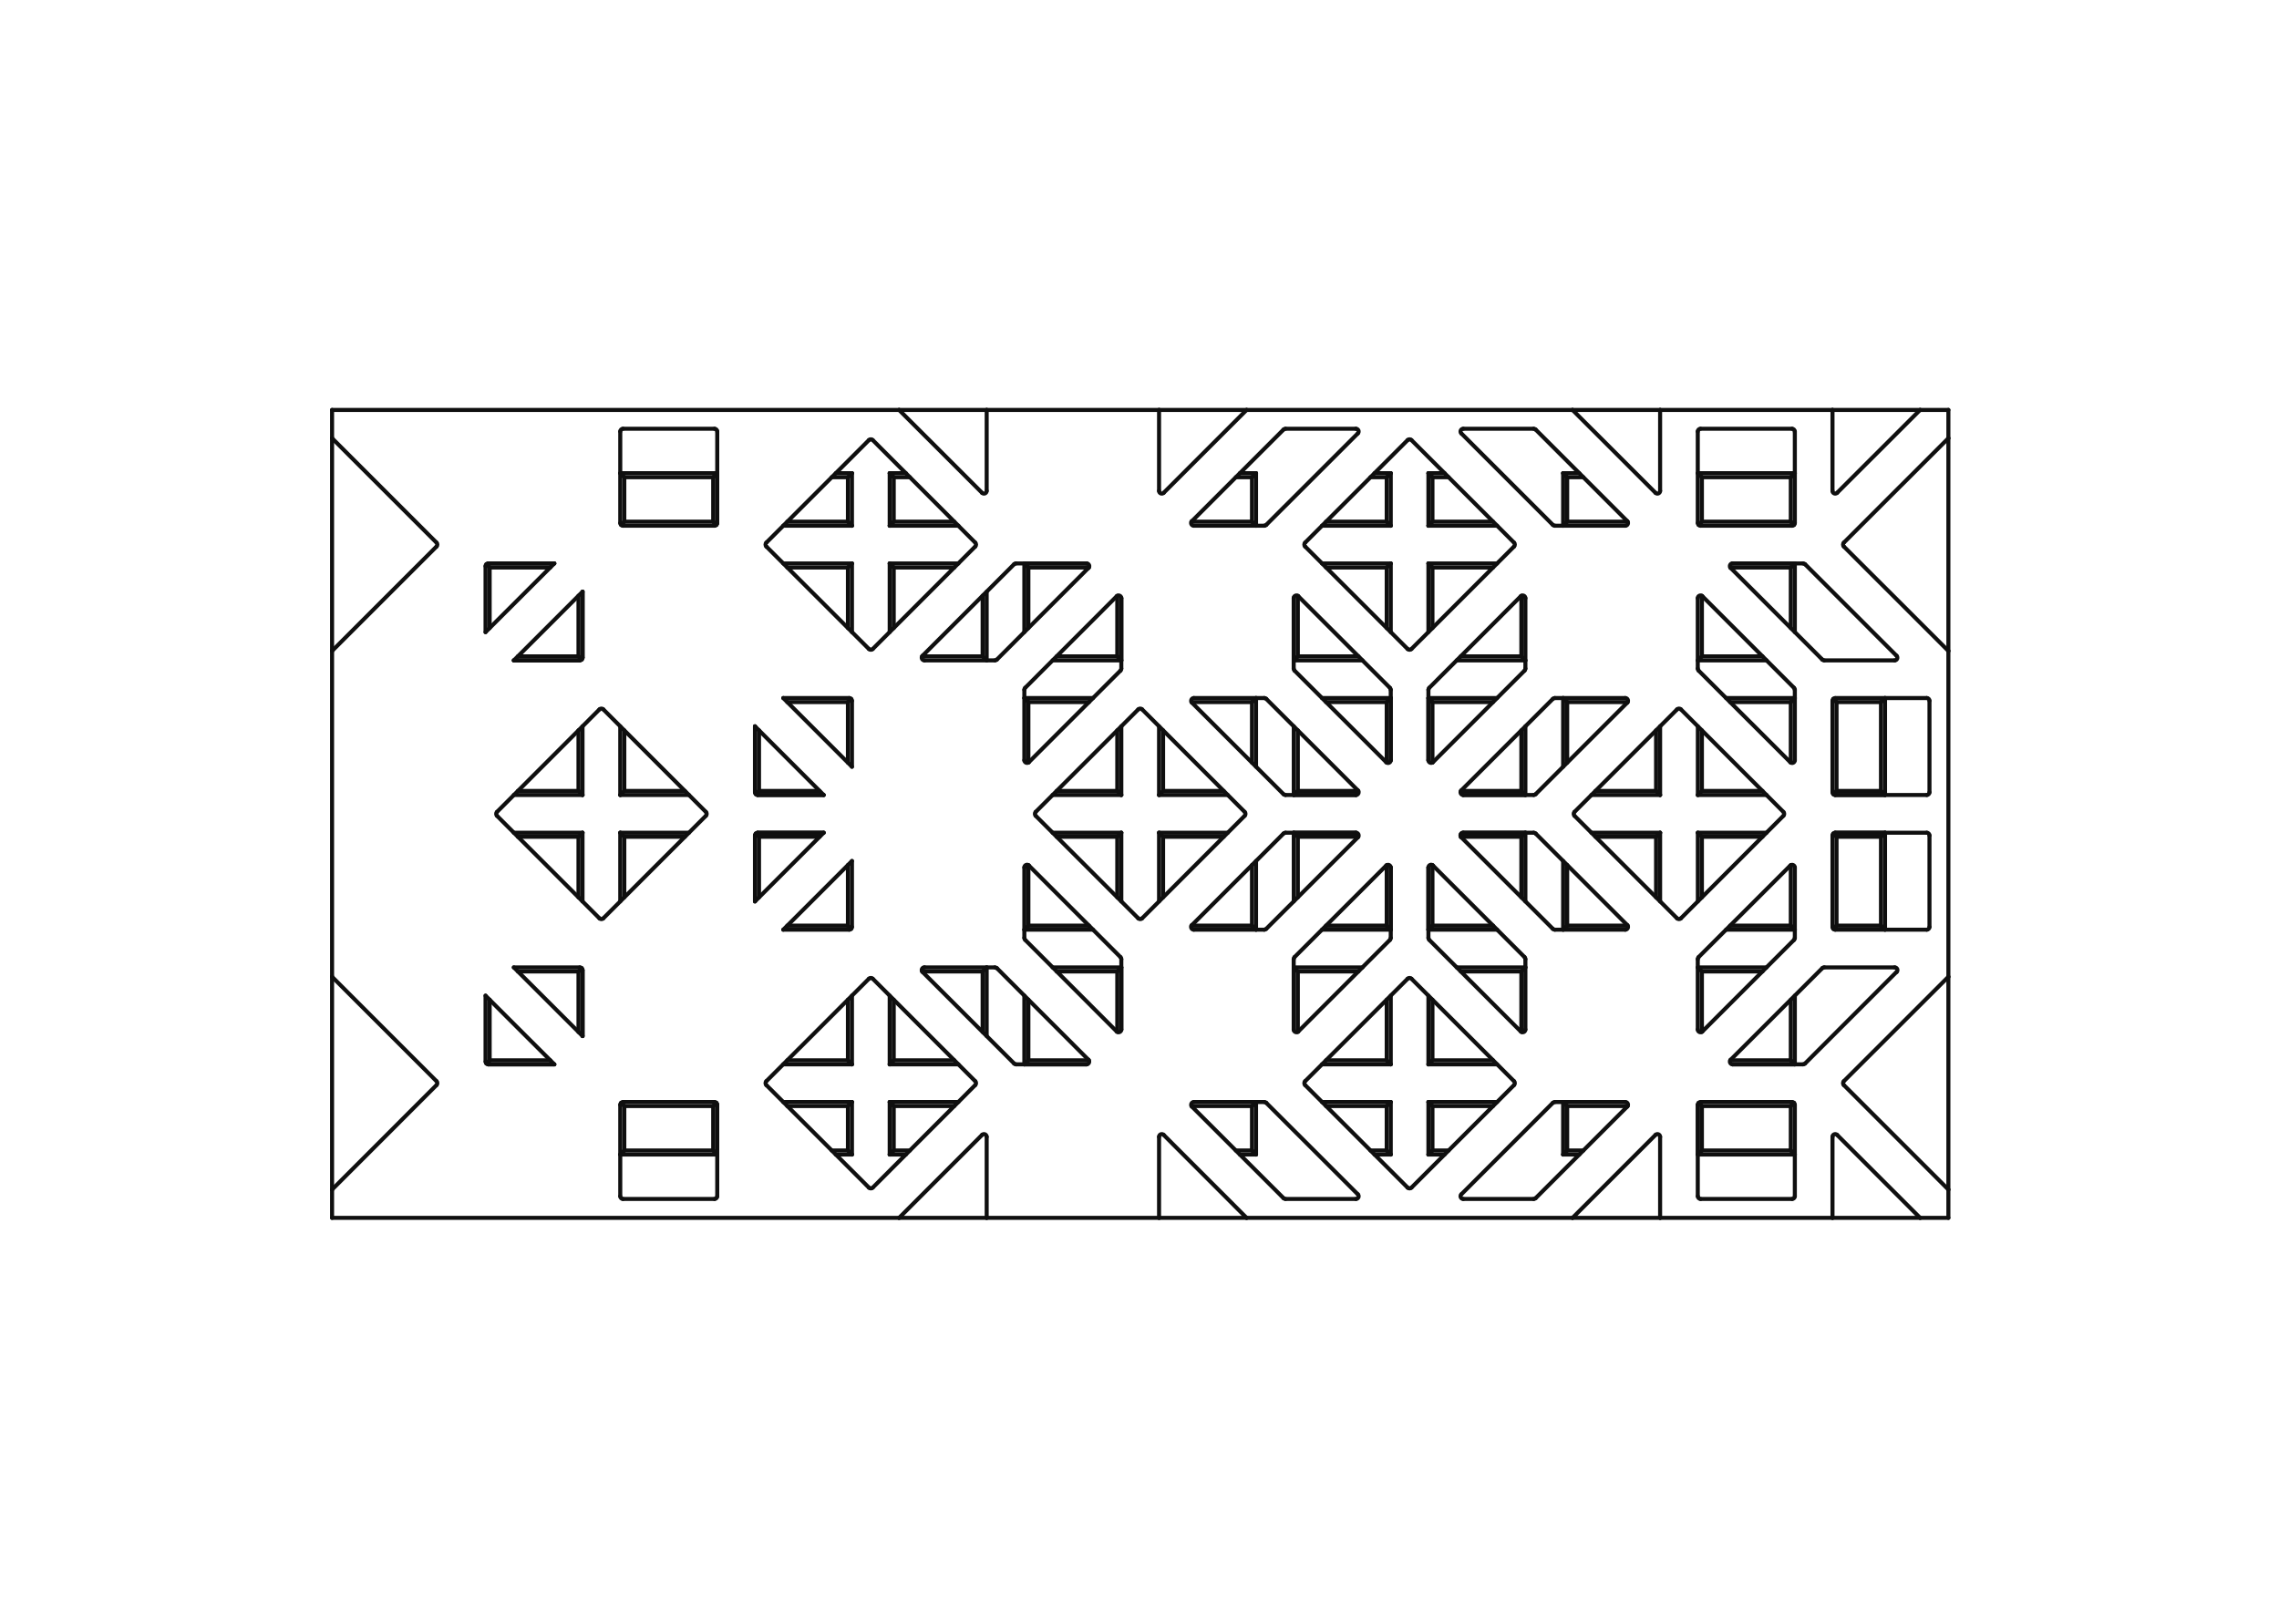 <?xml version="1.0" encoding="UTF-8"?>
<svg xmlns="http://www.w3.org/2000/svg" version="1.1" viewBox="0 0 282 201">
  <defs>
    <style>
      .cls-1 {
        fill: none;
        stroke: #0f0f0f;
        stroke-linecap: round;
        stroke-linejoin: round;
        stroke-width: .5px;
      }
    </style>
  </defs>
  <g>
    <g id="Layer_1">
      <g>
        <path class="cls-1" d="M147.49,136.97c-.21-.21-.06-.57.24-.57"></path>
        <line class="cls-1" x1="158.82" y1="148.3" x2="147.49" y2="136.97"></line>
        <line class="cls-1" x1="168.59" y1="81.74" x2="160.09" y2="81.74"></line>
        <path class="cls-1" d="M188.75,82.76c0,.09-.04.17-.1.24"></path>
        <line class="cls-1" x1="176.75" y1="116.1" x2="176.75" y2="107.37"></line>
        <line class="cls-1" x1="176.75" y1="94.1" x2="176.75" y2="85.37"></line>
        <path class="cls-1" d="M176.75,85.37c0-.09.04-.17.1-.24"></path>
        <line class="cls-1" x1="210.09" y1="111.57" x2="210.09" y2="103.07"></line>
        <line class="cls-1" x1="218.59" y1="98.4" x2="210.09" y2="98.4"></line>
        <line class="cls-1" x1="105.32" y1="86.5" x2="104.92" y2="86.9"></line>
        <line class="cls-1" x1="210.18" y1="118.47" x2="221.52" y2="107.14"></line>
        <line class="cls-1" x1="88.75" y1="136.74" x2="88.75" y2="148.07"></line>
        <line class="cls-1" x1="181.06" y1="103.07" x2="189.78" y2="103.07"></line>
        <path class="cls-1" d="M189.78,103.07c.09,0,.17.04.24.1"></path>
        <line class="cls-1" x1="228.15" y1="67.17" x2="241.09" y2="54.24"></line>
        <line class="cls-1" x1="41.09" y1="54.24" x2="54.02" y2="67.17"></line>
        <line class="cls-1" x1="41.09" y1="50.74" x2="41.09" y2="54.24"></line>
        <line class="cls-1" x1="177.25" y1="86.9" x2="176.75" y2="86.4"></line>
        <line class="cls-1" x1="188.75" y1="98.4" x2="188.25" y2="97.9"></line>
        <line class="cls-1" x1="138.75" y1="81.74" x2="130.25" y2="81.74"></line>
        <line class="cls-1" x1="210.09" y1="119.74" x2="218.59" y2="119.74"></line>
        <line class="cls-1" x1="105.42" y1="69.74" x2="104.92" y2="70.24"></line>
        <path class="cls-1" d="M228.15,67.64c-.13-.13-.13-.34,0-.47"></path>
        <line class="cls-1" x1="226.75" y1="114.74" x2="226.75" y2="103.4"></line>
        <path class="cls-1" d="M123.11,119.74c.09,0,.17.04.24.1"></path>
        <line class="cls-1" x1="77.08" y1="136.4" x2="88.42" y2="136.4"></line>
        <path class="cls-1" d="M167.78,53.07c.3,0,.45.36.24.57"></path>
        <path class="cls-1" d="M161.49,134.3c-.13-.13-.13-.34,0-.47"></path>
        <path class="cls-1" d="M194.82,100.97c-.13-.13-.13-.34,0-.47"></path>
        <line class="cls-1" x1="226.75" y1="150.74" x2="237.59" y2="150.74"></line>
        <line class="cls-1" x1="160.59" y1="127.72" x2="160.59" y2="120.24"></line>
        <line class="cls-1" x1="151.42" y1="97.9" x2="143.92" y2="97.9"></line>
        <line class="cls-1" x1="176.75" y1="78.24" x2="176.75" y2="69.74"></line>
        <line class="cls-1" x1="93.52" y1="98.3" x2="93.92" y2="97.9"></line>
        <line class="cls-1" x1="68.59" y1="131.74" x2="60.42" y2="131.74"></line>
        <path class="cls-1" d="M138.75,127.43c0,.3-.36.45-.57.24"></path>
        <path class="cls-1" d="M168.02,97.83c.21.21.06.57-.24.57"></path>
        <path class="cls-1" d="M221.52,107.14c.21-.21.57-.06.57.24"></path>
        <line class="cls-1" x1="107.52" y1="80.33" x2="94.82" y2="67.64"></line>
        <line class="cls-1" x1="105.42" y1="131.74" x2="96.92" y2="131.74"></line>
        <line class="cls-1" x1="71.58" y1="120.24" x2="71.58" y2="127.74"></line>
        <line class="cls-1" x1="60.59" y1="131.24" x2="60.59" y2="123.74"></line>
        <line class="cls-1" x1="222.09" y1="115.07" x2="213.58" y2="115.07"></line>
        <line class="cls-1" x1="227.25" y1="114.57" x2="227.25" y2="103.57"></line>
        <line class="cls-1" x1="221.59" y1="86.9" x2="221.59" y2="94.39"></line>
        <line class="cls-1" x1="221.59" y1="114.57" x2="214.08" y2="114.57"></line>
        <line class="cls-1" x1="171.59" y1="64.57" x2="164.08" y2="64.57"></line>
        <line class="cls-1" x1="232.75" y1="86.9" x2="232.75" y2="97.9"></line>
        <line class="cls-1" x1="232.75" y1="114.57" x2="227.25" y2="114.57"></line>
        <line class="cls-1" x1="221.59" y1="70.24" x2="221.59" y2="77.74"></line>
        <line class="cls-1" x1="221.59" y1="142.4" x2="210.59" y2="142.4"></line>
        <line class="cls-1" x1="188.25" y1="120.24" x2="188.25" y2="127.72"></line>
        <line class="cls-1" x1="143.92" y1="103.57" x2="151.42" y2="103.57"></line>
        <line class="cls-1" x1="138.25" y1="103.57" x2="138.25" y2="111.07"></line>
        <line class="cls-1" x1="88.75" y1="142.9" x2="76.75" y2="142.9"></line>
        <line class="cls-1" x1="188.75" y1="98.4" x2="181.04" y2="98.4"></line>
        <line class="cls-1" x1="193.42" y1="115.07" x2="193.42" y2="106.57"></line>
        <line class="cls-1" x1="177.25" y1="142.4" x2="176.75" y2="142.9"></line>
        <line class="cls-1" x1="110.09" y1="136.4" x2="118.59" y2="136.4"></line>
        <line class="cls-1" x1="222.09" y1="86.4" x2="221.59" y2="86.9"></line>
        <line class="cls-1" x1="210.59" y1="136.9" x2="210.18" y2="136.5"></line>
        <line class="cls-1" x1="205.42" y1="98.4" x2="204.92" y2="97.9"></line>
        <line class="cls-1" x1="188.25" y1="81.24" x2="188.75" y2="81.74"></line>
        <line class="cls-1" x1="188.75" y1="103.07" x2="188.25" y2="103.57"></line>
        <line class="cls-1" x1="155.42" y1="86.4" x2="154.92" y2="86.9"></line>
        <line class="cls-1" x1="104.92" y1="114.57" x2="105.32" y2="114.97"></line>
        <line class="cls-1" x1="60.59" y1="131.24" x2="60.18" y2="131.64"></line>
        <path class="cls-1" d="M54.02,67.17c.13.13.13.34,0,.47"></path>
        <line class="cls-1" x1="143.99" y1="140.47" x2="154.25" y2="150.74"></line>
        <path class="cls-1" d="M204.85,140.47c.21-.21.57-.06.57.24"></path>
        <line class="cls-1" x1="205.42" y1="150.74" x2="226.75" y2="150.74"></line>
        <path class="cls-1" d="M226.75,140.71c0-.3.36-.45.57-.24"></path>
        <line class="cls-1" x1="237.59" y1="150.74" x2="241.09" y2="150.74"></line>
        <line class="cls-1" x1="241.09" y1="147.24" x2="228.15" y2="134.3"></line>
        <line class="cls-1" x1="228.15" y1="133.83" x2="241.09" y2="120.9"></line>
        <line class="cls-1" x1="241.09" y1="80.57" x2="228.15" y2="67.64"></line>
        <line class="cls-1" x1="241.09" y1="50.74" x2="237.59" y2="50.74"></line>
        <path class="cls-1" d="M234.68,81.17c.21.21.06.57-.24.57"></path>
        <path class="cls-1" d="M225.72,81.74c-.09,0-.17-.04-.24-.1"></path>
        <path class="cls-1" d="M223.11,69.74c.09,0,.17.04.24.1"></path>
        <line class="cls-1" x1="238.75" y1="86.74" x2="238.75" y2="98.07"></line>
        <line class="cls-1" x1="238.42" y1="98.4" x2="227.08" y2="98.4"></line>
        <path class="cls-1" d="M238.42,86.4c.18,0,.33.15.33.33"></path>
        <path class="cls-1" d="M238.75,114.74c0,.18-.15.33-.33.33"></path>
        <path class="cls-1" d="M238.42,103.07c.18,0,.33.15.33.33"></path>
        <line class="cls-1" x1="234.68" y1="120.3" x2="223.35" y2="131.64"></line>
        <line class="cls-1" x1="223.11" y1="131.74" x2="214.39" y2="131.74"></line>
        <line class="cls-1" x1="225.72" y1="119.74" x2="234.45" y2="119.74"></line>
        <path class="cls-1" d="M222.09,148.07c0,.18-.15.33-.33.33"></path>
        <path class="cls-1" d="M210.42,148.4c-.18,0-.33-.15-.33-.33"></path>
        <path class="cls-1" d="M192.39,115.07c-.09,0-.17-.04-.24-.1"></path>
        <line class="cls-1" x1="189.78" y1="148.4" x2="181.06" y2="148.4"></line>
        <line class="cls-1" x1="180.82" y1="147.83" x2="192.15" y2="136.5"></line>
        <line class="cls-1" x1="167.78" y1="148.4" x2="159.06" y2="148.4"></line>
        <path class="cls-1" d="M156.45,136.4c.09,0,.17.04.24.1"></path>
        <path class="cls-1" d="M168.02,147.83c.21.21.06.57-.24.57"></path>
        <path class="cls-1" d="M138.65,118.47c.06.06.1.15.1.24"></path>
        <line class="cls-1" x1="134.45" y1="131.74" x2="125.72" y2="131.74"></line>
        <path class="cls-1" d="M125.72,131.74c-.09,0-.17-.04-.24-.1"></path>
        <path class="cls-1" d="M94.82,134.3c-.13-.13-.13-.34,0-.47"></path>
        <path class="cls-1" d="M120.68,133.83c.13.13.13.34,0,.47"></path>
        <line class="cls-1" x1="93.42" y1="111.57" x2="93.42" y2="103.4"></line>
        <path class="cls-1" d="M76.75,53.4c0-.18.15-.33.33-.33"></path>
        <path class="cls-1" d="M88.42,53.07c.18,0,.33.15.33.33"></path>
        <path class="cls-1" d="M88.75,148.07c0,.18-.15.33-.33.33"></path>
        <path class="cls-1" d="M77.08,148.4c-.18,0-.33-.15-.33-.33"></path>
        <line class="cls-1" x1="71.75" y1="81.74" x2="63.58" y2="81.74"></line>
        <line class="cls-1" x1="60.42" y1="69.74" x2="68.59" y2="69.74"></line>
        <line class="cls-1" x1="101.92" y1="98.4" x2="93.75" y2="98.4"></line>
        <path class="cls-1" d="M125.49,69.83c.06-.06.15-.1.24-.1"></path>
        <path class="cls-1" d="M123.35,81.64c-.06.06-.15.1-.24.1"></path>
        <line class="cls-1" x1="167.78" y1="98.4" x2="159.06" y2="98.4"></line>
        <path class="cls-1" d="M158.82,53.17c.06-.06.15-.1.24-.1"></path>
        <line class="cls-1" x1="159.06" y1="53.07" x2="167.78" y2="53.07"></line>
        <path class="cls-1" d="M156.68,64.97c-.06.06-.15.1-.24.1"></path>
        <line class="cls-1" x1="160.08" y1="82.76" x2="160.08" y2="74.04"></line>
        <line class="cls-1" x1="172.09" y1="85.37" x2="172.09" y2="94.1"></line>
        <path class="cls-1" d="M158.82,103.17c.06-.06.15-.1.24-.1"></path>
        <path class="cls-1" d="M192.15,86.5c.06-.06.15-.1.24-.1"></path>
        <line class="cls-1" x1="189.78" y1="98.4" x2="181.06" y2="98.4"></line>
        <path class="cls-1" d="M176.85,116.33c-.06-.06-.1-.15-.1-.24"></path>
        <path class="cls-1" d="M189.78,53.07c.09,0,.17.04.24.1"></path>
        <line class="cls-1" x1="192.15" y1="64.97" x2="180.82" y2="53.64"></line>
        <path class="cls-1" d="M222.09,116.1c0,.09-.04.17-.1.24"></path>
        <path class="cls-1" d="M221.99,85.14c.06.06.1.15.1.24"></path>
        <path class="cls-1" d="M210.08,53.4c0-.18.15-.33.33-.33"></path>
        <path class="cls-1" d="M221.75,53.07c.18,0,.33.15.33.33"></path>
        <line class="cls-1" x1="221.75" y1="65.07" x2="210.42" y2="65.07"></line>
        <path class="cls-1" d="M187.35,133.83c.13.13.13.34,0,.47"></path>
        <path class="cls-1" d="M141.32,113.67c-.13.13-.34.13-.47,0"></path>
        <path class="cls-1" d="M140.85,87.8c.13-.13.34-.13.47,0"></path>
        <path class="cls-1" d="M160.08,118.71c0-.09.04-.17.1-.24"></path>
        <path class="cls-1" d="M172.09,116.1c0,.09-.04.17-.1.24"></path>
        <path class="cls-1" d="M74.65,113.67c-.13.13-.34.13-.47,0"></path>
        <path class="cls-1" d="M207.52,87.8c.13-.13.34-.13.47,0"></path>
        <path class="cls-1" d="M207.99,113.67c-.13.13-.34.13-.47,0"></path>
        <path class="cls-1" d="M94.82,67.64c-.13-.13-.13-.34,0-.47"></path>
        <line class="cls-1" x1="41.09" y1="54.24" x2="41.09" y2="80.57"></line>
        <line class="cls-1" x1="210.59" y1="142.4" x2="210.59" y2="136.9"></line>
        <line class="cls-1" x1="147.43" y1="86.9" x2="154.92" y2="86.9"></line>
        <line class="cls-1" x1="138.25" y1="90.4" x2="138.25" y2="97.9"></line>
        <line class="cls-1" x1="168.09" y1="81.24" x2="160.59" y2="81.24"></line>
        <line class="cls-1" x1="68.59" y1="131.74" x2="60.4" y2="131.74"></line>
        <line class="cls-1" x1="172.09" y1="123.24" x2="172.09" y2="131.74"></line>
        <line class="cls-1" x1="93.42" y1="98.08" x2="93.42" y2="89.9"></line>
        <line class="cls-1" x1="138.75" y1="89.9" x2="138.75" y2="98.4"></line>
        <path class="cls-1" d="M221.75,136.4c.18,0,.33.15.33.33"></path>
        <path class="cls-1" d="M72.09,81.4c0,.18-.15.33-.33.33"></path>
        <line class="cls-1" x1="210.08" y1="64.74" x2="210.08" y2="53.4"></line>
        <line class="cls-1" x1="138.18" y1="127.67" x2="126.85" y2="116.33"></line>
        <line class="cls-1" x1="96.92" y1="115.07" x2="105.42" y2="106.57"></line>
        <line class="cls-1" x1="158.82" y1="98.3" x2="147.49" y2="86.97"></line>
        <line class="cls-1" x1="201.35" y1="86.97" x2="190.02" y2="98.3"></line>
        <line class="cls-1" x1="160.18" y1="118.47" x2="171.52" y2="107.14"></line>
        <line class="cls-1" x1="174.65" y1="54.47" x2="187.35" y2="67.17"></line>
        <line class="cls-1" x1="110.59" y1="142.4" x2="110.59" y2="136.9"></line>
        <line class="cls-1" x1="177.25" y1="64.57" x2="177.25" y2="59.07"></line>
        <line class="cls-1" x1="188.25" y1="103.57" x2="188.25" y2="111.07"></line>
        <line class="cls-1" x1="210.59" y1="136.9" x2="221.59" y2="136.9"></line>
        <line class="cls-1" x1="77.25" y1="136.9" x2="88.25" y2="136.9"></line>
        <line class="cls-1" x1="193.92" y1="136.9" x2="201.4" y2="136.9"></line>
        <line class="cls-1" x1="110.59" y1="64.57" x2="110.59" y2="59.07"></line>
        <line class="cls-1" x1="177.25" y1="114.57" x2="177.25" y2="107.08"></line>
        <line class="cls-1" x1="160.59" y1="120.24" x2="168.09" y2="120.24"></line>
        <line class="cls-1" x1="154.92" y1="64.57" x2="147.43" y2="64.57"></line>
        <line class="cls-1" x1="177.25" y1="86.9" x2="184.75" y2="86.9"></line>
        <line class="cls-1" x1="143.92" y1="97.9" x2="143.92" y2="90.4"></line>
        <line class="cls-1" x1="88.25" y1="64.57" x2="77.25" y2="64.57"></line>
        <line class="cls-1" x1="60.59" y1="70.24" x2="68.09" y2="70.24"></line>
        <line class="cls-1" x1="171.59" y1="136.9" x2="171.59" y2="142.4"></line>
        <line class="cls-1" x1="221.59" y1="64.57" x2="210.59" y2="64.57"></line>
        <line class="cls-1" x1="210.59" y1="103.57" x2="218.09" y2="103.57"></line>
        <line class="cls-1" x1="193.92" y1="86.9" x2="201.4" y2="86.9"></line>
        <line class="cls-1" x1="160.59" y1="103.57" x2="168.07" y2="103.57"></line>
        <line class="cls-1" x1="93.92" y1="97.9" x2="93.92" y2="90.4"></line>
        <line class="cls-1" x1="171.59" y1="59.07" x2="171.59" y2="64.57"></line>
        <line class="cls-1" x1="232.75" y1="97.9" x2="227.25" y2="97.9"></line>
        <line class="cls-1" x1="210.59" y1="97.9" x2="210.59" y2="90.4"></line>
        <line class="cls-1" x1="160.59" y1="97.9" x2="160.59" y2="90.4"></line>
        <line class="cls-1" x1="127.25" y1="114.57" x2="127.25" y2="107.08"></line>
        <line class="cls-1" x1="104.92" y1="136.9" x2="104.92" y2="142.4"></line>
        <line class="cls-1" x1="232.75" y1="103.57" x2="232.75" y2="114.57"></line>
        <line class="cls-1" x1="210.59" y1="59.07" x2="221.59" y2="59.07"></line>
        <line class="cls-1" x1="204.92" y1="97.9" x2="197.42" y2="97.9"></line>
        <line class="cls-1" x1="177.25" y1="131.24" x2="177.25" y2="123.74"></line>
        <line class="cls-1" x1="154.92" y1="114.57" x2="147.43" y2="114.57"></line>
        <line class="cls-1" x1="93.92" y1="103.57" x2="101.42" y2="103.57"></line>
        <line class="cls-1" x1="77.25" y1="59.07" x2="88.25" y2="59.07"></line>
        <line class="cls-1" x1="77.25" y1="142.4" x2="77.25" y2="136.9"></line>
        <line class="cls-1" x1="71.58" y1="97.9" x2="64.08" y2="97.9"></line>
        <line class="cls-1" x1="155.42" y1="142.9" x2="153.42" y2="142.9"></line>
        <line class="cls-1" x1="177.25" y1="142.4" x2="177.25" y2="136.9"></line>
        <line class="cls-1" x1="188.25" y1="81.24" x2="180.75" y2="81.24"></line>
        <line class="cls-1" x1="171.59" y1="86.9" x2="171.59" y2="94.39"></line>
        <line class="cls-1" x1="127.25" y1="86.9" x2="134.75" y2="86.9"></line>
        <line class="cls-1" x1="77.25" y1="97.9" x2="77.25" y2="90.4"></line>
        <line class="cls-1" x1="77.25" y1="103.57" x2="84.75" y2="103.57"></line>
        <line class="cls-1" x1="71.58" y1="103.57" x2="71.58" y2="111.07"></line>
        <line class="cls-1" x1="193.92" y1="64.57" x2="193.92" y2="59.07"></line>
        <line class="cls-1" x1="193.92" y1="142.4" x2="193.92" y2="136.9"></line>
        <line class="cls-1" x1="154.92" y1="59.07" x2="154.92" y2="64.57"></line>
        <line class="cls-1" x1="154.92" y1="136.9" x2="154.92" y2="142.4"></line>
        <line class="cls-1" x1="227.25" y1="97.9" x2="227.25" y2="86.9"></line>
        <line class="cls-1" x1="227.25" y1="103.57" x2="232.75" y2="103.57"></line>
        <line class="cls-1" x1="210.59" y1="64.57" x2="210.59" y2="59.07"></line>
        <line class="cls-1" x1="210.59" y1="81.24" x2="210.59" y2="73.75"></line>
        <line class="cls-1" x1="221.59" y1="131.24" x2="214.1" y2="131.24"></line>
        <line class="cls-1" x1="221.59" y1="136.9" x2="221.59" y2="142.4"></line>
        <line class="cls-1" x1="193.92" y1="114.57" x2="193.92" y2="107.07"></line>
        <line class="cls-1" x1="171.59" y1="114.57" x2="164.08" y2="114.57"></line>
        <line class="cls-1" x1="171.59" y1="70.24" x2="171.59" y2="77.74"></line>
        <line class="cls-1" x1="138.25" y1="81.24" x2="130.75" y2="81.24"></line>
        <line class="cls-1" x1="127.25" y1="131.24" x2="127.25" y2="123.74"></line>
        <line class="cls-1" x1="121.59" y1="81.24" x2="114.1" y2="81.24"></line>
        <line class="cls-1" x1="110.59" y1="131.24" x2="110.59" y2="123.74"></line>
        <line class="cls-1" x1="104.92" y1="64.57" x2="97.42" y2="64.57"></line>
        <line class="cls-1" x1="104.92" y1="86.9" x2="104.92" y2="94.4"></line>
        <line class="cls-1" x1="104.92" y1="114.57" x2="97.42" y2="114.57"></line>
        <line class="cls-1" x1="77.25" y1="64.57" x2="77.25" y2="59.07"></line>
        <line class="cls-1" x1="88.25" y1="136.9" x2="88.25" y2="142.4"></line>
        <line class="cls-1" x1="71.58" y1="81.24" x2="64.08" y2="81.24"></line>
        <line class="cls-1" x1="177.25" y1="136.9" x2="184.75" y2="136.9"></line>
        <line class="cls-1" x1="110.59" y1="136.9" x2="118.09" y2="136.9"></line>
        <line class="cls-1" x1="227.25" y1="86.9" x2="232.75" y2="86.9"></line>
        <line class="cls-1" x1="221.59" y1="59.07" x2="221.59" y2="64.57"></line>
        <line class="cls-1" x1="210.59" y1="120.24" x2="218.09" y2="120.24"></line>
        <line class="cls-1" x1="204.92" y1="103.57" x2="204.92" y2="111.07"></line>
        <line class="cls-1" x1="177.25" y1="70.24" x2="184.75" y2="70.24"></line>
        <line class="cls-1" x1="188.25" y1="97.9" x2="180.77" y2="97.9"></line>
        <line class="cls-1" x1="171.59" y1="131.24" x2="164.08" y2="131.24"></line>
        <line class="cls-1" x1="160.59" y1="81.24" x2="160.59" y2="73.75"></line>
        <line class="cls-1" x1="154.92" y1="86.9" x2="154.92" y2="94.4"></line>
        <line class="cls-1" x1="127.25" y1="70.24" x2="134.74" y2="70.24"></line>
        <line class="cls-1" x1="138.25" y1="97.9" x2="130.75" y2="97.9"></line>
        <line class="cls-1" x1="138.25" y1="120.24" x2="138.25" y2="127.72"></line>
        <line class="cls-1" x1="110.59" y1="70.24" x2="118.09" y2="70.24"></line>
        <line class="cls-1" x1="121.59" y1="120.24" x2="121.59" y2="127.74"></line>
        <line class="cls-1" x1="104.92" y1="59.07" x2="104.92" y2="64.57"></line>
        <line class="cls-1" x1="104.92" y1="70.24" x2="104.92" y2="77.74"></line>
        <line class="cls-1" x1="104.92" y1="142.4" x2="102.92" y2="142.4"></line>
        <line class="cls-1" x1="88.25" y1="59.07" x2="88.25" y2="64.57"></line>
        <line class="cls-1" x1="88.25" y1="142.4" x2="77.25" y2="142.4"></line>
        <line class="cls-1" x1="155.42" y1="136.4" x2="155.42" y2="142.9"></line>
        <line class="cls-1" x1="176.75" y1="142.9" x2="176.75" y2="136.4"></line>
        <line class="cls-1" x1="160.09" y1="98.4" x2="160.09" y2="89.9"></line>
        <line class="cls-1" x1="210.09" y1="98.4" x2="210.09" y2="89.9"></line>
        <line class="cls-1" x1="172.09" y1="86.4" x2="172.09" y2="94.11"></line>
        <line class="cls-1" x1="172.09" y1="69.74" x2="172.09" y2="78.24"></line>
        <line class="cls-1" x1="160.09" y1="81.74" x2="160.09" y2="74.02"></line>
        <line class="cls-1" x1="72.08" y1="103.07" x2="72.08" y2="111.57"></line>
        <line class="cls-1" x1="160.09" y1="103.07" x2="167.8" y2="103.07"></line>
        <line class="cls-1" x1="193.42" y1="142.9" x2="193.42" y2="136.4"></line>
        <line class="cls-1" x1="72.08" y1="98.4" x2="63.58" y2="98.4"></line>
        <line class="cls-1" x1="172.09" y1="115.07" x2="163.58" y2="115.07"></line>
        <line class="cls-1" x1="160.09" y1="119.74" x2="168.59" y2="119.74"></line>
        <line class="cls-1" x1="155.42" y1="58.57" x2="155.42" y2="65.07"></line>
        <line class="cls-1" x1="172.09" y1="131.74" x2="163.58" y2="131.74"></line>
        <line class="cls-1" x1="222.09" y1="69.74" x2="222.09" y2="78.24"></line>
        <line class="cls-1" x1="76.75" y1="103.07" x2="85.25" y2="103.07"></line>
        <line class="cls-1" x1="210.09" y1="58.57" x2="222.09" y2="58.57"></line>
        <line class="cls-1" x1="176.75" y1="131.74" x2="176.75" y2="123.24"></line>
        <line class="cls-1" x1="76.75" y1="98.4" x2="76.75" y2="89.9"></line>
        <line class="cls-1" x1="176.75" y1="115.07" x2="176.75" y2="107.36"></line>
        <line class="cls-1" x1="76.75" y1="58.57" x2="88.75" y2="58.57"></line>
        <line class="cls-1" x1="188.75" y1="103.07" x2="188.75" y2="111.57"></line>
        <line class="cls-1" x1="88.75" y1="58.57" x2="88.75" y2="64.75"></line>
        <line class="cls-1" x1="176.75" y1="86.4" x2="185.25" y2="86.4"></line>
        <line class="cls-1" x1="193.42" y1="58.57" x2="195.42" y2="58.57"></line>
        <line class="cls-1" x1="105.42" y1="142.9" x2="103.42" y2="142.9"></line>
        <line class="cls-1" x1="105.42" y1="136.4" x2="105.42" y2="142.9"></line>
        <line class="cls-1" x1="176.75" y1="69.74" x2="185.25" y2="69.74"></line>
        <line class="cls-1" x1="172.09" y1="142.9" x2="170.08" y2="142.9"></line>
        <line class="cls-1" x1="188.75" y1="81.74" x2="180.25" y2="81.74"></line>
        <line class="cls-1" x1="233.25" y1="103.07" x2="233.25" y2="115.07"></line>
        <line class="cls-1" x1="172.09" y1="136.4" x2="172.09" y2="142.9"></line>
        <line class="cls-1" x1="176.75" y1="58.57" x2="178.75" y2="58.57"></line>
        <line class="cls-1" x1="105.42" y1="69.74" x2="105.42" y2="78.24"></line>
        <line class="cls-1" x1="205.42" y1="98.4" x2="196.92" y2="98.4"></line>
        <line class="cls-1" x1="105.42" y1="65.07" x2="96.92" y2="65.07"></line>
        <line class="cls-1" x1="105.42" y1="58.57" x2="105.42" y2="65.07"></line>
        <line class="cls-1" x1="233.25" y1="98.4" x2="227.07" y2="98.4"></line>
        <line class="cls-1" x1="233.25" y1="86.4" x2="233.25" y2="98.4"></line>
        <line class="cls-1" x1="110.09" y1="131.74" x2="110.09" y2="123.24"></line>
        <line class="cls-1" x1="122.09" y1="119.74" x2="122.09" y2="128.24"></line>
        <line class="cls-1" x1="176.75" y1="65.07" x2="176.75" y2="58.57"></line>
        <line class="cls-1" x1="110.09" y1="58.57" x2="112.09" y2="58.57"></line>
        <line class="cls-1" x1="110.09" y1="69.74" x2="118.59" y2="69.74"></line>
        <line class="cls-1" x1="205.42" y1="103.07" x2="205.42" y2="111.57"></line>
        <line class="cls-1" x1="110.09" y1="65.07" x2="110.09" y2="58.57"></line>
        <line class="cls-1" x1="172.09" y1="58.57" x2="172.09" y2="65.07"></line>
        <line class="cls-1" x1="126.75" y1="131.74" x2="126.75" y2="123.24"></line>
        <line class="cls-1" x1="138.75" y1="119.74" x2="138.75" y2="127.45"></line>
        <line class="cls-1" x1="138.75" y1="103.07" x2="138.75" y2="111.57"></line>
        <line class="cls-1" x1="126.75" y1="86.4" x2="135.25" y2="86.4"></line>
        <line class="cls-1" x1="138.75" y1="98.4" x2="130.25" y2="98.4"></line>
        <line class="cls-1" x1="210.09" y1="142.9" x2="210.09" y2="136.74"></line>
        <line class="cls-1" x1="126.75" y1="69.74" x2="134.46" y2="69.74"></line>
        <line class="cls-1" x1="222.09" y1="142.9" x2="210.09" y2="142.9"></line>
        <line class="cls-1" x1="110.09" y1="142.9" x2="110.09" y2="136.4"></line>
        <line class="cls-1" x1="143.42" y1="98.4" x2="143.42" y2="89.9"></line>
        <line class="cls-1" x1="155.42" y1="86.4" x2="155.42" y2="94.9"></line>
        <line class="cls-1" x1="222.09" y1="131.74" x2="214.37" y2="131.74"></line>
        <line class="cls-1" x1="143.42" y1="103.07" x2="151.92" y2="103.07"></line>
        <line class="cls-1" x1="210.09" y1="103.07" x2="218.59" y2="103.07"></line>
        <line class="cls-1" x1="193.42" y1="65.07" x2="193.42" y2="58.57"></line>
        <line class="cls-1" x1="193.92" y1="64.57" x2="193.42" y2="65.07"></line>
        <line class="cls-1" x1="193.92" y1="59.07" x2="193.42" y2="58.57"></line>
        <line class="cls-1" x1="193.92" y1="59.07" x2="195.92" y2="59.07"></line>
        <line class="cls-1" x1="193.92" y1="142.4" x2="193.42" y2="142.9"></line>
        <line class="cls-1" x1="193.42" y1="136.4" x2="193.92" y2="136.9"></line>
        <line class="cls-1" x1="177.25" y1="64.57" x2="176.75" y2="65.07"></line>
        <line class="cls-1" x1="177.25" y1="59.07" x2="176.75" y2="58.57"></line>
        <line class="cls-1" x1="177.25" y1="59.07" x2="179.25" y2="59.07"></line>
        <line class="cls-1" x1="177.25" y1="136.9" x2="176.75" y2="136.4"></line>
        <line class="cls-1" x1="176.75" y1="136.4" x2="185.25" y2="136.4"></line>
        <line class="cls-1" x1="171.59" y1="59.07" x2="172.09" y2="58.57"></line>
        <line class="cls-1" x1="171.59" y1="64.57" x2="172.09" y2="65.07"></line>
        <line class="cls-1" x1="172.09" y1="65.07" x2="163.58" y2="65.07"></line>
        <line class="cls-1" x1="172.09" y1="136.4" x2="171.59" y2="136.9"></line>
        <line class="cls-1" x1="172.09" y1="142.9" x2="171.59" y2="142.4"></line>
        <line class="cls-1" x1="171.59" y1="142.4" x2="169.58" y2="142.4"></line>
        <line class="cls-1" x1="155.42" y1="58.57" x2="154.92" y2="59.07"></line>
        <line class="cls-1" x1="154.92" y1="64.57" x2="155.42" y2="65.07"></line>
        <line class="cls-1" x1="155.42" y1="136.4" x2="154.92" y2="136.9"></line>
        <line class="cls-1" x1="154.92" y1="142.4" x2="155.42" y2="142.9"></line>
        <line class="cls-1" x1="154.92" y1="142.4" x2="152.92" y2="142.4"></line>
        <line class="cls-1" x1="110.09" y1="142.9" x2="110.59" y2="142.4"></line>
        <line class="cls-1" x1="110.59" y1="136.9" x2="110.09" y2="136.4"></line>
        <line class="cls-1" x1="110.59" y1="64.57" x2="110.09" y2="65.07"></line>
        <line class="cls-1" x1="110.59" y1="59.07" x2="110.09" y2="58.57"></line>
        <line class="cls-1" x1="110.59" y1="59.07" x2="112.59" y2="59.07"></line>
        <line class="cls-1" x1="232.75" y1="97.9" x2="233.25" y2="98.4"></line>
        <line class="cls-1" x1="233.25" y1="86.4" x2="232.75" y2="86.9"></line>
        <line class="cls-1" x1="227.25" y1="86.9" x2="226.85" y2="86.5"></line>
        <line class="cls-1" x1="233.25" y1="103.07" x2="232.75" y2="103.57"></line>
        <line class="cls-1" x1="233.25" y1="115.07" x2="232.75" y2="114.57"></line>
        <line class="cls-1" x1="227.25" y1="103.57" x2="226.85" y2="103.17"></line>
        <line class="cls-1" x1="221.59" y1="64.57" x2="221.99" y2="64.97"></line>
        <line class="cls-1" x1="222.09" y1="58.57" x2="221.59" y2="59.07"></line>
        <line class="cls-1" x1="210.59" y1="64.57" x2="210.18" y2="64.97"></line>
        <line class="cls-1" x1="210.09" y1="58.57" x2="210.59" y2="59.07"></line>
        <line class="cls-1" x1="210.59" y1="81.24" x2="210.09" y2="81.74"></line>
        <line class="cls-1" x1="221.59" y1="70.24" x2="222.09" y2="69.74"></line>
        <line class="cls-1" x1="210.09" y1="98.4" x2="210.59" y2="97.9"></line>
        <line class="cls-1" x1="221.59" y1="114.57" x2="222.09" y2="115.07"></line>
        <line class="cls-1" x1="210.09" y1="103.07" x2="210.59" y2="103.57"></line>
        <line class="cls-1" x1="222.09" y1="131.74" x2="221.59" y2="131.24"></line>
        <line class="cls-1" x1="210.59" y1="120.24" x2="210.09" y2="119.74"></line>
        <line class="cls-1" x1="221.59" y1="142.4" x2="222.09" y2="142.9"></line>
        <line class="cls-1" x1="210.09" y1="142.9" x2="210.59" y2="142.4"></line>
        <line class="cls-1" x1="221.59" y1="136.9" x2="221.99" y2="136.5"></line>
        <line class="cls-1" x1="205.42" y1="103.07" x2="204.92" y2="103.57"></line>
        <line class="cls-1" x1="193.92" y1="114.57" x2="193.42" y2="115.07"></line>
        <line class="cls-1" x1="177.25" y1="70.24" x2="176.75" y2="69.74"></line>
        <line class="cls-1" x1="177.25" y1="114.57" x2="176.75" y2="115.07"></line>
        <line class="cls-1" x1="188.75" y1="119.74" x2="188.25" y2="120.24"></line>
        <line class="cls-1" x1="176.75" y1="131.74" x2="177.25" y2="131.24"></line>
        <line class="cls-1" x1="172.09" y1="131.74" x2="171.59" y2="131.24"></line>
        <line class="cls-1" x1="160.59" y1="120.24" x2="160.09" y2="119.74"></line>
        <line class="cls-1" x1="172.09" y1="115.07" x2="171.59" y2="114.57"></line>
        <line class="cls-1" x1="160.09" y1="103.07" x2="160.59" y2="103.57"></line>
        <line class="cls-1" x1="160.09" y1="81.74" x2="160.59" y2="81.24"></line>
        <line class="cls-1" x1="172.09" y1="69.74" x2="171.59" y2="70.24"></line>
        <line class="cls-1" x1="160.09" y1="98.4" x2="160.59" y2="97.9"></line>
        <line class="cls-1" x1="171.59" y1="86.9" x2="172.09" y2="86.4"></line>
        <line class="cls-1" x1="155.42" y1="115.07" x2="154.92" y2="114.57"></line>
        <line class="cls-1" x1="143.92" y1="103.57" x2="143.42" y2="103.07"></line>
        <line class="cls-1" x1="143.42" y1="98.4" x2="143.92" y2="97.9"></line>
        <line class="cls-1" x1="138.75" y1="81.74" x2="138.25" y2="81.24"></line>
        <line class="cls-1" x1="127.25" y1="70.24" x2="126.75" y2="69.74"></line>
        <line class="cls-1" x1="138.25" y1="97.9" x2="138.75" y2="98.4"></line>
        <line class="cls-1" x1="127.25" y1="86.9" x2="126.75" y2="86.4"></line>
        <line class="cls-1" x1="138.75" y1="103.07" x2="138.25" y2="103.57"></line>
        <line class="cls-1" x1="127.25" y1="114.57" x2="126.75" y2="115.07"></line>
        <line class="cls-1" x1="126.75" y1="131.74" x2="127.25" y2="131.24"></line>
        <line class="cls-1" x1="138.25" y1="120.24" x2="138.75" y2="119.74"></line>
        <line class="cls-1" x1="110.59" y1="70.24" x2="110.09" y2="69.74"></line>
        <line class="cls-1" x1="121.59" y1="81.24" x2="122.09" y2="81.74"></line>
        <line class="cls-1" x1="122.09" y1="119.74" x2="121.59" y2="120.24"></line>
        <line class="cls-1" x1="110.09" y1="131.74" x2="110.59" y2="131.24"></line>
        <line class="cls-1" x1="104.92" y1="64.57" x2="105.42" y2="65.07"></line>
        <line class="cls-1" x1="105.42" y1="58.57" x2="104.92" y2="59.07"></line>
        <line class="cls-1" x1="104.92" y1="131.24" x2="105.42" y2="131.74"></line>
        <line class="cls-1" x1="104.92" y1="142.4" x2="105.42" y2="142.9"></line>
        <line class="cls-1" x1="104.92" y1="136.9" x2="105.42" y2="136.4"></line>
        <line class="cls-1" x1="88.25" y1="64.57" x2="88.65" y2="64.97"></line>
        <line class="cls-1" x1="88.75" y1="58.57" x2="88.25" y2="59.07"></line>
        <line class="cls-1" x1="76.75" y1="58.57" x2="77.25" y2="59.07"></line>
        <line class="cls-1" x1="77.25" y1="97.9" x2="76.75" y2="98.4"></line>
        <line class="cls-1" x1="77.25" y1="103.57" x2="76.75" y2="103.07"></line>
        <line class="cls-1" x1="88.75" y1="142.9" x2="88.25" y2="142.4"></line>
        <line class="cls-1" x1="77.25" y1="142.4" x2="76.75" y2="142.9"></line>
        <line class="cls-1" x1="71.58" y1="81.24" x2="71.99" y2="81.64"></line>
        <line class="cls-1" x1="60.59" y1="70.24" x2="60.18" y2="69.83"></line>
        <line class="cls-1" x1="71.58" y1="97.9" x2="72.08" y2="98.4"></line>
        <line class="cls-1" x1="72.08" y1="103.07" x2="71.58" y2="103.57"></line>
        <path class="cls-1" d="M227.32,61c-.21.21-.57.06-.57-.24"></path>
        <line class="cls-1" x1="226.75" y1="60.76" x2="226.75" y2="50.74"></line>
        <line class="cls-1" x1="226.75" y1="50.74" x2="205.42" y2="50.74"></line>
        <line class="cls-1" x1="205.42" y1="50.74" x2="205.42" y2="60.76"></line>
        <path class="cls-1" d="M205.42,60.76c0,.3-.36.45-.57.24"></path>
        <line class="cls-1" x1="204.85" y1="61" x2="194.58" y2="50.74"></line>
        <line class="cls-1" x1="194.58" y1="50.74" x2="154.25" y2="50.74"></line>
        <line class="cls-1" x1="154.25" y1="50.74" x2="143.99" y2="61"></line>
        <path class="cls-1" d="M143.99,61c-.21.21-.57.06-.57-.24"></path>
        <line class="cls-1" x1="143.42" y1="60.76" x2="143.42" y2="50.74"></line>
        <line class="cls-1" x1="143.42" y1="50.74" x2="122.09" y2="50.74"></line>
        <line class="cls-1" x1="122.09" y1="50.74" x2="122.09" y2="60.76"></line>
        <path class="cls-1" d="M122.09,60.76c0,.3-.36.45-.57.24"></path>
        <line class="cls-1" x1="121.52" y1="61" x2="111.25" y2="50.74"></line>
        <line class="cls-1" x1="111.25" y1="50.74" x2="41.09" y2="50.74"></line>
        <line class="cls-1" x1="54.02" y1="67.64" x2="41.09" y2="80.57"></line>
        <line class="cls-1" x1="41.09" y1="80.57" x2="41.09" y2="120.9"></line>
        <line class="cls-1" x1="41.09" y1="120.9" x2="54.02" y2="133.83"></line>
        <path class="cls-1" d="M54.02,133.83c.13.13.13.34,0,.47"></path>
        <line class="cls-1" x1="54.02" y1="134.3" x2="41.09" y2="147.24"></line>
        <line class="cls-1" x1="41.09" y1="147.24" x2="41.09" y2="150.74"></line>
        <line class="cls-1" x1="41.09" y1="150.74" x2="111.25" y2="150.74"></line>
        <line class="cls-1" x1="111.25" y1="150.74" x2="121.52" y2="140.47"></line>
        <path class="cls-1" d="M121.52,140.47c.21-.21.57-.06.57.24"></path>
        <line class="cls-1" x1="122.09" y1="140.71" x2="122.09" y2="150.74"></line>
        <line class="cls-1" x1="122.09" y1="150.74" x2="143.42" y2="150.74"></line>
        <line class="cls-1" x1="143.42" y1="150.74" x2="143.42" y2="140.71"></line>
        <path class="cls-1" d="M143.42,140.71c0-.3.36-.45.57-.24"></path>
        <line class="cls-1" x1="154.25" y1="150.74" x2="194.58" y2="150.74"></line>
        <line class="cls-1" x1="194.58" y1="150.74" x2="204.85" y2="140.47"></line>
        <line class="cls-1" x1="205.42" y1="140.71" x2="205.42" y2="150.74"></line>
        <line class="cls-1" x1="226.75" y1="150.74" x2="226.75" y2="140.71"></line>
        <line class="cls-1" x1="227.32" y1="140.47" x2="237.59" y2="150.74"></line>
        <line class="cls-1" x1="241.09" y1="150.74" x2="241.09" y2="147.24"></line>
        <path class="cls-1" d="M228.15,134.3c-.13-.13-.13-.34,0-.47"></path>
        <line class="cls-1" x1="241.09" y1="120.9" x2="241.09" y2="80.57"></line>
        <line class="cls-1" x1="241.09" y1="54.24" x2="241.09" y2="50.74"></line>
        <line class="cls-1" x1="237.59" y1="50.74" x2="227.32" y2="61"></line>
        <line class="cls-1" x1="234.45" y1="81.74" x2="225.72" y2="81.74"></line>
        <line class="cls-1" x1="214.39" y1="69.74" x2="223.11" y2="69.74"></line>
        <line class="cls-1" x1="223.35" y1="69.83" x2="234.68" y2="81.17"></line>
        <path class="cls-1" d="M238.75,98.07c0,.18-.15.33-.33.33"></path>
        <line class="cls-1" x1="226.75" y1="98.07" x2="226.75" y2="86.74"></line>
        <line class="cls-1" x1="227.08" y1="103.07" x2="238.42" y2="103.07"></line>
        <line class="cls-1" x1="238.75" y1="103.4" x2="238.75" y2="114.74"></line>
        <path class="cls-1" d="M223.35,131.64c-.06.06-.15.1-.24.1"></path>
        <path class="cls-1" d="M225.49,119.83c.06-.06.15-.1.24-.1"></path>
        <path class="cls-1" d="M234.45,119.74c.3,0,.45.36.24.57"></path>
        <line class="cls-1" x1="221.75" y1="148.4" x2="210.42" y2="148.4"></line>
        <line class="cls-1" x1="210.42" y1="136.4" x2="221.75" y2="136.4"></line>
        <path class="cls-1" d="M190.02,148.3c-.06.06-.15.1-.24.1"></path>
        <path class="cls-1" d="M181.06,148.4c-.3,0-.45-.36-.24-.57"></path>
        <path class="cls-1" d="M192.15,136.5c.06-.06.15-.1.24-.1"></path>
        <path class="cls-1" d="M159.06,148.4c-.09,0-.17-.04-.24-.1"></path>
        <line class="cls-1" x1="156.68" y1="136.5" x2="168.02" y2="147.83"></line>
        <path class="cls-1" d="M126.85,116.33c-.06-.06-.1-.15-.1-.24"></path>
        <line class="cls-1" x1="138.75" y1="118.71" x2="138.75" y2="127.43"></line>
        <path class="cls-1" d="M107.99,147c-.13.13-.34.13-.47,0"></path>
        <path class="cls-1" d="M107.52,121.14c.13-.13.34-.13.47,0"></path>
        <line class="cls-1" x1="93.75" y1="103.07" x2="101.92" y2="103.07"></line>
        <line class="cls-1" x1="88.42" y1="65.07" x2="77.08" y2="65.07"></line>
        <line class="cls-1" x1="77.08" y1="53.07" x2="88.42" y2="53.07"></line>
        <line class="cls-1" x1="88.75" y1="53.4" x2="88.75" y2="64.74"></line>
        <line class="cls-1" x1="88.42" y1="148.4" x2="77.08" y2="148.4"></line>
        <line class="cls-1" x1="72.09" y1="120.07" x2="72.09" y2="128.24"></line>
        <line class="cls-1" x1="72.09" y1="73.23" x2="72.09" y2="81.4"></line>
        <line class="cls-1" x1="93.42" y1="98.07" x2="93.42" y2="89.9"></line>
        <line class="cls-1" x1="105.42" y1="86.74" x2="105.42" y2="94.9"></line>
        <line class="cls-1" x1="125.72" y1="69.74" x2="134.45" y2="69.74"></line>
        <path class="cls-1" d="M156.45,86.4c.09,0,.17.04.24.1"></path>
        <path class="cls-1" d="M159.06,98.4c-.09,0-.17-.04-.24-.1"></path>
        <line class="cls-1" x1="168.02" y1="53.64" x2="156.68" y2="64.97"></line>
        <path class="cls-1" d="M160.18,83c-.06-.06-.1-.15-.1-.24"></path>
        <path class="cls-1" d="M171.99,85.14c.06.06.1.15.1.24"></path>
        <path class="cls-1" d="M156.68,114.97c-.06.06-.15.1-.24.1"></path>
        <line class="cls-1" x1="159.06" y1="103.07" x2="167.78" y2="103.07"></line>
        <path class="cls-1" d="M190.02,98.3c-.06.06-.15.1-.24.1"></path>
        <path class="cls-1" d="M188.65,118.47c.06.06.1.15.1.24"></path>
        <line class="cls-1" x1="181.06" y1="53.07" x2="189.78" y2="53.07"></line>
        <path class="cls-1" d="M192.39,65.07c-.09,0-.17-.04-.24-.1"></path>
        <path class="cls-1" d="M180.82,53.64c-.21-.21-.06-.57.24-.57"></path>
        <path class="cls-1" d="M210.08,118.71c0-.09.04-.17.1-.24"></path>
        <path class="cls-1" d="M210.18,83c-.06-.06-.1-.15-.1-.24"></path>
        <line class="cls-1" x1="210.42" y1="53.07" x2="221.75" y2="53.07"></line>
        <path class="cls-1" d="M174.18,121.14c.13-.13.34-.13.47,0"></path>
        <path class="cls-1" d="M174.65,147c-.13.13-.34.13-.47,0"></path>
        <path class="cls-1" d="M128.15,100.97c-.13-.13-.13-.34,0-.47"></path>
        <path class="cls-1" d="M154.02,100.5c.13.13.13.34,0,.47"></path>
        <line class="cls-1" x1="172.09" y1="107.37" x2="172.09" y2="116.1"></line>
        <path class="cls-1" d="M61.49,100.97c-.13-.13-.13-.34,0-.47"></path>
        <path class="cls-1" d="M74.18,87.8c.13-.13.34-.13.47,0"></path>
        <path class="cls-1" d="M87.35,100.5c.13.13.13.34,0,.47"></path>
        <path class="cls-1" d="M220.68,100.5c.13.13.13.34,0,.47"></path>
        <path class="cls-1" d="M107.52,54.47c.13-.13.34-.13.47,0"></path>
        <path class="cls-1" d="M120.68,67.17c.13.13.13.34,0,.47"></path>
        <path class="cls-1" d="M107.99,80.33c-.13.13-.34.13-.47,0"></path>
        <path class="cls-1" d="M187.35,67.17c.13.13.13.34,0,.47"></path>
        <path class="cls-1" d="M174.65,80.33c-.13.13-.34.13-.47,0"></path>
        <path class="cls-1" d="M161.49,67.64c-.13-.13-.13-.34,0-.47"></path>
        <path class="cls-1" d="M174.18,54.47c.13-.13.34-.13.47,0"></path>
        <line class="cls-1" x1="138.75" y1="74.04" x2="138.75" y2="82.76"></line>
        <path class="cls-1" d="M138.75,82.76c0,.09-.04.17-.1.24"></path>
        <path class="cls-1" d="M126.75,85.37c0-.09.04-.17.1-.24"></path>
        <line class="cls-1" x1="41.09" y1="120.9" x2="41.09" y2="147.24"></line>
        <line class="cls-1" x1="194.58" y1="150.74" x2="205.42" y2="150.74"></line>
        <line class="cls-1" x1="143.42" y1="150.74" x2="154.25" y2="150.74"></line>
        <line class="cls-1" x1="111.25" y1="150.74" x2="122.09" y2="150.74"></line>
        <line class="cls-1" x1="241.09" y1="80.57" x2="241.09" y2="54.24"></line>
        <line class="cls-1" x1="241.09" y1="147.24" x2="241.09" y2="120.9"></line>
        <line class="cls-1" x1="122.09" y1="50.74" x2="111.25" y2="50.74"></line>
        <line class="cls-1" x1="154.25" y1="50.74" x2="143.42" y2="50.74"></line>
        <line class="cls-1" x1="205.42" y1="50.74" x2="194.58" y2="50.74"></line>
        <line class="cls-1" x1="237.59" y1="50.74" x2="226.75" y2="50.74"></line>
        <line class="cls-1" x1="134.74" y1="131.24" x2="127.25" y2="131.24"></line>
        <line class="cls-1" x1="201.4" y1="114.57" x2="193.92" y2="114.57"></line>
        <line class="cls-1" x1="127.25" y1="77.74" x2="127.25" y2="70.24"></line>
        <line class="cls-1" x1="110.59" y1="77.74" x2="110.59" y2="70.24"></line>
        <line class="cls-1" x1="64.08" y1="120.24" x2="71.58" y2="120.24"></line>
        <line class="cls-1" x1="118.09" y1="131.24" x2="110.59" y2="131.24"></line>
        <line class="cls-1" x1="97.42" y1="86.9" x2="104.92" y2="86.9"></line>
        <line class="cls-1" x1="201.4" y1="64.57" x2="193.92" y2="64.57"></line>
        <line class="cls-1" x1="214.08" y1="86.9" x2="221.59" y2="86.9"></line>
        <line class="cls-1" x1="188.25" y1="90.4" x2="188.25" y2="97.9"></line>
        <line class="cls-1" x1="164.08" y1="70.24" x2="171.59" y2="70.24"></line>
        <line class="cls-1" x1="127.25" y1="94.39" x2="127.25" y2="86.9"></line>
        <line class="cls-1" x1="102.92" y1="59.07" x2="104.92" y2="59.07"></line>
        <line class="cls-1" x1="77.25" y1="111.07" x2="77.25" y2="103.57"></line>
        <line class="cls-1" x1="210.59" y1="111.07" x2="210.59" y2="103.57"></line>
        <line class="cls-1" x1="210.59" y1="127.72" x2="210.59" y2="120.24"></line>
        <line class="cls-1" x1="177.25" y1="94.39" x2="177.25" y2="86.9"></line>
        <line class="cls-1" x1="180.77" y1="103.57" x2="188.25" y2="103.57"></line>
        <line class="cls-1" x1="160.59" y1="111.07" x2="160.59" y2="103.57"></line>
        <line class="cls-1" x1="130.75" y1="103.57" x2="138.25" y2="103.57"></line>
        <line class="cls-1" x1="121.59" y1="73.74" x2="121.59" y2="81.24"></line>
        <line class="cls-1" x1="93.92" y1="111.07" x2="93.92" y2="103.57"></line>
        <line class="cls-1" x1="60.59" y1="77.74" x2="60.59" y2="70.24"></line>
        <line class="cls-1" x1="68.09" y1="131.24" x2="60.59" y2="131.24"></line>
        <line class="cls-1" x1="155.42" y1="106.57" x2="155.42" y2="115.07"></line>
        <line class="cls-1" x1="164.08" y1="136.9" x2="171.59" y2="136.9"></line>
        <line class="cls-1" x1="118.09" y1="64.57" x2="110.59" y2="64.57"></line>
        <line class="cls-1" x1="193.92" y1="94.4" x2="193.92" y2="86.9"></line>
        <line class="cls-1" x1="177.25" y1="77.74" x2="177.25" y2="70.24"></line>
        <line class="cls-1" x1="184.75" y1="114.57" x2="177.25" y2="114.57"></line>
        <line class="cls-1" x1="184.75" y1="131.24" x2="177.25" y2="131.24"></line>
        <line class="cls-1" x1="171.59" y1="123.74" x2="171.59" y2="131.24"></line>
        <line class="cls-1" x1="164.08" y1="86.9" x2="171.59" y2="86.9"></line>
        <line class="cls-1" x1="143.92" y1="111.07" x2="143.92" y2="103.57"></line>
        <line class="cls-1" x1="134.75" y1="114.57" x2="127.25" y2="114.57"></line>
        <line class="cls-1" x1="97.42" y1="136.9" x2="104.92" y2="136.9"></line>
        <line class="cls-1" x1="64.08" y1="103.57" x2="71.58" y2="103.57"></line>
        <line class="cls-1" x1="184.75" y1="64.57" x2="177.25" y2="64.57"></line>
        <line class="cls-1" x1="147.43" y1="136.9" x2="154.92" y2="136.9"></line>
        <line class="cls-1" x1="214.1" y1="70.24" x2="221.59" y2="70.24"></line>
        <line class="cls-1" x1="218.09" y1="97.9" x2="210.59" y2="97.9"></line>
        <line class="cls-1" x1="221.59" y1="107.08" x2="221.59" y2="114.57"></line>
        <line class="cls-1" x1="221.59" y1="123.74" x2="221.59" y2="131.24"></line>
        <line class="cls-1" x1="197.42" y1="103.57" x2="204.92" y2="103.57"></line>
        <line class="cls-1" x1="204.92" y1="90.4" x2="204.92" y2="97.9"></line>
        <line class="cls-1" x1="188.25" y1="73.75" x2="188.25" y2="81.24"></line>
        <line class="cls-1" x1="180.75" y1="120.24" x2="188.25" y2="120.24"></line>
        <line class="cls-1" x1="171.59" y1="107.08" x2="171.59" y2="114.57"></line>
        <line class="cls-1" x1="168.07" y1="97.9" x2="160.59" y2="97.9"></line>
        <line class="cls-1" x1="154.92" y1="107.07" x2="154.92" y2="114.57"></line>
        <line class="cls-1" x1="138.25" y1="73.75" x2="138.25" y2="81.24"></line>
        <line class="cls-1" x1="130.75" y1="120.24" x2="138.25" y2="120.24"></line>
        <line class="cls-1" x1="114.1" y1="120.24" x2="121.59" y2="120.24"></line>
        <line class="cls-1" x1="97.42" y1="70.24" x2="104.92" y2="70.24"></line>
        <line class="cls-1" x1="101.42" y1="97.9" x2="93.92" y2="97.9"></line>
        <line class="cls-1" x1="104.92" y1="107.07" x2="104.92" y2="114.57"></line>
        <line class="cls-1" x1="104.92" y1="123.74" x2="104.92" y2="131.24"></line>
        <line class="cls-1" x1="84.75" y1="97.9" x2="77.25" y2="97.9"></line>
        <line class="cls-1" x1="71.58" y1="73.74" x2="71.58" y2="81.24"></line>
        <line class="cls-1" x1="71.58" y1="90.4" x2="71.58" y2="97.9"></line>
        <line class="cls-1" x1="143.42" y1="111.57" x2="143.42" y2="103.07"></line>
        <line class="cls-1" x1="213.58" y1="86.4" x2="222.09" y2="86.4"></line>
        <line class="cls-1" x1="167.8" y1="98.4" x2="160.09" y2="98.4"></line>
        <line class="cls-1" x1="72.08" y1="120.05" x2="72.08" y2="128.24"></line>
        <line class="cls-1" x1="63.58" y1="103.07" x2="72.08" y2="103.07"></line>
        <line class="cls-1" x1="163.58" y1="69.74" x2="172.09" y2="69.74"></line>
        <line class="cls-1" x1="214.37" y1="69.74" x2="222.09" y2="69.74"></line>
        <line class="cls-1" x1="178.75" y1="142.9" x2="176.75" y2="142.9"></line>
        <line class="cls-1" x1="160.09" y1="111.57" x2="160.09" y2="103.07"></line>
        <line class="cls-1" x1="72.08" y1="89.9" x2="72.08" y2="98.4"></line>
        <line class="cls-1" x1="60.4" y1="69.74" x2="68.59" y2="69.74"></line>
        <line class="cls-1" x1="172.09" y1="107.36" x2="172.09" y2="115.07"></line>
        <line class="cls-1" x1="72.08" y1="73.24" x2="72.08" y2="81.42"></line>
        <line class="cls-1" x1="218.59" y1="81.74" x2="210.09" y2="81.74"></line>
        <line class="cls-1" x1="160.09" y1="127.45" x2="160.09" y2="119.74"></line>
        <line class="cls-1" x1="88.75" y1="136.72" x2="88.75" y2="142.9"></line>
        <line class="cls-1" x1="180.25" y1="119.74" x2="188.75" y2="119.74"></line>
        <line class="cls-1" x1="153.42" y1="58.57" x2="155.42" y2="58.57"></line>
        <line class="cls-1" x1="76.75" y1="111.57" x2="76.75" y2="103.07"></line>
        <line class="cls-1" x1="185.25" y1="131.74" x2="176.75" y2="131.74"></line>
        <line class="cls-1" x1="85.25" y1="98.4" x2="76.75" y2="98.4"></line>
        <line class="cls-1" x1="181.04" y1="103.07" x2="188.75" y2="103.07"></line>
        <line class="cls-1" x1="185.25" y1="115.07" x2="176.75" y2="115.07"></line>
        <line class="cls-1" x1="96.92" y1="136.4" x2="105.42" y2="136.4"></line>
        <line class="cls-1" x1="227.07" y1="103.07" x2="233.25" y2="103.07"></line>
        <line class="cls-1" x1="195.42" y1="142.9" x2="193.42" y2="142.9"></line>
        <line class="cls-1" x1="176.75" y1="94.11" x2="176.75" y2="86.4"></line>
        <line class="cls-1" x1="188.75" y1="89.9" x2="188.75" y2="98.4"></line>
        <line class="cls-1" x1="105.42" y1="123.24" x2="105.42" y2="131.74"></line>
        <line class="cls-1" x1="93.74" y1="103.07" x2="101.92" y2="103.07"></line>
        <line class="cls-1" x1="93.42" y1="111.57" x2="93.42" y2="103.39"></line>
        <line class="cls-1" x1="101.92" y1="98.4" x2="93.74" y2="98.4"></line>
        <line class="cls-1" x1="96.92" y1="69.74" x2="105.42" y2="69.74"></line>
        <line class="cls-1" x1="193.42" y1="94.9" x2="193.42" y2="86.4"></line>
        <line class="cls-1" x1="103.42" y1="58.57" x2="105.42" y2="58.57"></line>
        <line class="cls-1" x1="205.42" y1="89.9" x2="205.42" y2="98.4"></line>
        <line class="cls-1" x1="118.59" y1="131.74" x2="110.09" y2="131.74"></line>
        <line class="cls-1" x1="196.92" y1="103.07" x2="205.42" y2="103.07"></line>
        <line class="cls-1" x1="122.09" y1="73.24" x2="122.09" y2="81.74"></line>
        <line class="cls-1" x1="110.09" y1="78.24" x2="110.09" y2="69.74"></line>
        <line class="cls-1" x1="130.25" y1="119.74" x2="138.75" y2="119.74"></line>
        <line class="cls-1" x1="134.46" y1="131.74" x2="126.75" y2="131.74"></line>
        <line class="cls-1" x1="130.25" y1="103.07" x2="138.75" y2="103.07"></line>
        <line class="cls-1" x1="135.25" y1="115.07" x2="126.75" y2="115.07"></line>
        <line class="cls-1" x1="170.08" y1="58.57" x2="172.09" y2="58.57"></line>
        <line class="cls-1" x1="126.75" y1="78.24" x2="126.75" y2="69.74"></line>
        <line class="cls-1" x1="138.75" y1="74.02" x2="138.75" y2="81.74"></line>
        <line class="cls-1" x1="112.09" y1="142.9" x2="110.09" y2="142.9"></line>
        <line class="cls-1" x1="151.92" y1="98.4" x2="143.42" y2="98.4"></line>
        <line class="cls-1" x1="222.09" y1="123.24" x2="222.09" y2="131.74"></line>
        <line class="cls-1" x1="195.92" y1="142.4" x2="193.92" y2="142.4"></line>
        <line class="cls-1" x1="185.25" y1="65.07" x2="176.75" y2="65.07"></line>
        <line class="cls-1" x1="179.25" y1="142.4" x2="177.25" y2="142.4"></line>
        <line class="cls-1" x1="169.58" y1="59.07" x2="171.59" y2="59.07"></line>
        <line class="cls-1" x1="163.58" y1="136.4" x2="172.09" y2="136.4"></line>
        <line class="cls-1" x1="152.92" y1="59.07" x2="154.92" y2="59.07"></line>
        <line class="cls-1" x1="112.59" y1="142.4" x2="110.59" y2="142.4"></line>
        <line class="cls-1" x1="118.59" y1="65.07" x2="110.09" y2="65.07"></line>
        <line class="cls-1" x1="226.85" y1="98.3" x2="227.25" y2="97.9"></line>
        <line class="cls-1" x1="226.85" y1="114.97" x2="227.25" y2="114.57"></line>
        <line class="cls-1" x1="93.52" y1="103.17" x2="93.92" y2="103.57"></line>
        <line class="cls-1" x1="76.85" y1="64.97" x2="77.25" y2="64.57"></line>
        <line class="cls-1" x1="88.65" y1="136.5" x2="88.25" y2="136.9"></line>
        <line class="cls-1" x1="76.85" y1="136.5" x2="77.25" y2="136.9"></line>
        <line class="cls-1" x1="71.99" y1="119.83" x2="71.58" y2="120.24"></line>
        <path class="cls-1" d="M180.9,103.1s-.04.02-.06.04c-.05.04-.08.09-.1.14-.04.09-.03.19,0,.28"></path>
        <line class="cls-1" x1="163.58" y1="86.4" x2="172.09" y2="86.4"></line>
        <line class="cls-1" x1="71.75" y1="81.74" x2="63.58" y2="81.74"></line>
        <path class="cls-1" d="M227.08,98.4c-.18,0-.33-.15-.33-.33"></path>
        <path class="cls-1" d="M226.75,86.74c0-.18.15-.33.33-.33"></path>
        <path class="cls-1" d="M227.08,115.07c-.18,0-.33-.15-.33-.33"></path>
        <path class="cls-1" d="M226.75,103.4c0-.18.15-.33.33-.33"></path>
        <line class="cls-1" x1="210.08" y1="148.07" x2="210.08" y2="136.74"></line>
        <path class="cls-1" d="M210.08,136.74c0-.18.15-.33.33-.33"></path>
        <line class="cls-1" x1="222.09" y1="136.74" x2="222.09" y2="148.07"></line>
        <line class="cls-1" x1="192.39" y1="136.4" x2="201.11" y2="136.4"></line>
        <line class="cls-1" x1="147.72" y1="136.4" x2="156.45" y2="136.4"></line>
        <path class="cls-1" d="M105.42,114.74c0,.18-.15.33-.33.33"></path>
        <line class="cls-1" x1="105.09" y1="115.07" x2="96.92" y2="115.07"></line>
        <line class="cls-1" x1="105.42" y1="106.57" x2="105.42" y2="114.74"></line>
        <path class="cls-1" d="M93.42,103.4c0-.18.15-.33.33-.33"></path>
        <path class="cls-1" d="M88.75,64.74c0,.18-.15.33-.33.33"></path>
        <path class="cls-1" d="M77.08,65.07c-.18,0-.33-.15-.33-.33"></path>
        <path class="cls-1" d="M76.75,136.74c0-.18.15-.33.33-.33"></path>
        <path class="cls-1" d="M88.42,136.4c.18,0,.33.15.33.33"></path>
        <path class="cls-1" d="M71.75,119.74c.18,0,.33.15.33.33"></path>
        <line class="cls-1" x1="63.58" y1="119.74" x2="71.75" y2="119.74"></line>
        <path class="cls-1" d="M60.42,131.74c-.18,0-.33-.15-.33-.33"></path>
        <line class="cls-1" x1="60.08" y1="131.4" x2="60.08" y2="123.24"></line>
        <path class="cls-1" d="M60.08,70.07c0-.18.15-.33.33-.33"></path>
        <line class="cls-1" x1="60.08" y1="78.24" x2="60.08" y2="70.07"></line>
        <path class="cls-1" d="M93.75,98.4c-.18,0-.33-.15-.33-.33"></path>
        <line class="cls-1" x1="96.92" y1="86.4" x2="105.09" y2="86.4"></line>
        <path class="cls-1" d="M105.09,86.4c.18,0,.33.15.33.33"></path>
        <line class="cls-1" x1="147.72" y1="86.4" x2="156.45" y2="86.4"></line>
        <line class="cls-1" x1="156.45" y1="65.07" x2="147.72" y2="65.07"></line>
        <line class="cls-1" x1="156.45" y1="115.07" x2="147.72" y2="115.07"></line>
        <line class="cls-1" x1="201.11" y1="65.07" x2="192.39" y2="65.07"></line>
        <line class="cls-1" x1="222.09" y1="107.37" x2="222.09" y2="116.1"></line>
        <line class="cls-1" x1="210.08" y1="127.43" x2="210.08" y2="118.71"></line>
        <line class="cls-1" x1="210.08" y1="82.76" x2="210.08" y2="74.04"></line>
        <path class="cls-1" d="M222.09,64.74c0,.18-.15.33-.33.33"></path>
        <path class="cls-1" d="M210.42,65.07c-.18,0-.33-.15-.33-.33"></path>
        <line class="cls-1" x1="126.75" y1="94.1" x2="126.75" y2="85.37"></line>
        <line class="cls-1" x1="218.09" y1="81.24" x2="210.59" y2="81.24"></line>
        <line class="cls-1" x1="225.49" y1="81.64" x2="214.15" y2="70.3"></line>
        <path class="cls-1" d="M214.15,70.3c-.21-.21-.06-.57.24-.57"></path>
        <line class="cls-1" x1="227.08" y1="86.4" x2="238.42" y2="86.4"></line>
        <line class="cls-1" x1="238.42" y1="115.07" x2="227.08" y2="115.07"></line>
        <path class="cls-1" d="M214.39,131.74c-.3,0-.45-.36-.24-.57"></path>
        <line class="cls-1" x1="214.15" y1="131.17" x2="225.49" y2="119.83"></line>
        <line class="cls-1" x1="201.11" y1="115.07" x2="192.39" y2="115.07"></line>
        <line class="cls-1" x1="192.15" y1="114.97" x2="180.82" y2="103.64"></line>
        <path class="cls-1" d="M180.82,103.64c-.21-.21-.06-.57.24-.57"></path>
        <line class="cls-1" x1="190.02" y1="103.17" x2="201.35" y2="114.5"></line>
        <path class="cls-1" d="M201.35,114.5c.21.21.06.57-.24.57"></path>
        <line class="cls-1" x1="201.35" y1="136.97" x2="190.02" y2="148.3"></line>
        <path class="cls-1" d="M201.11,136.4c.3,0,.45.36.24.57"></path>
        <line class="cls-1" x1="126.75" y1="116.1" x2="126.75" y2="107.37"></line>
        <path class="cls-1" d="M126.75,107.37c0-.3.36-.45.57-.24"></path>
        <line class="cls-1" x1="127.32" y1="107.14" x2="138.65" y2="118.47"></line>
        <line class="cls-1" x1="125.49" y1="131.64" x2="114.15" y2="120.3"></line>
        <path class="cls-1" d="M114.15,120.3c-.21-.21-.06-.57.24-.57"></path>
        <line class="cls-1" x1="114.39" y1="119.74" x2="123.11" y2="119.74"></line>
        <line class="cls-1" x1="123.35" y1="119.83" x2="134.68" y2="131.17"></line>
        <path class="cls-1" d="M134.68,131.17c.21.21.06.57-.24.57"></path>
        <line class="cls-1" x1="120.68" y1="134.3" x2="107.99" y2="147"></line>
        <line class="cls-1" x1="107.52" y1="147" x2="94.82" y2="134.3"></line>
        <line class="cls-1" x1="94.82" y1="133.83" x2="107.52" y2="121.14"></line>
        <line class="cls-1" x1="107.99" y1="121.14" x2="120.68" y2="133.83"></line>
        <line class="cls-1" x1="101.92" y1="103.07" x2="93.42" y2="111.57"></line>
        <line class="cls-1" x1="76.75" y1="64.74" x2="76.75" y2="53.4"></line>
        <line class="cls-1" x1="76.75" y1="148.07" x2="76.75" y2="136.74"></line>
        <line class="cls-1" x1="72.09" y1="128.24" x2="63.58" y2="119.74"></line>
        <line class="cls-1" x1="60.08" y1="123.24" x2="68.59" y2="131.74"></line>
        <line class="cls-1" x1="63.58" y1="81.74" x2="72.09" y2="73.23"></line>
        <line class="cls-1" x1="68.59" y1="69.74" x2="60.08" y2="78.24"></line>
        <line class="cls-1" x1="93.42" y1="89.9" x2="101.92" y2="98.4"></line>
        <line class="cls-1" x1="105.42" y1="94.9" x2="96.92" y2="86.4"></line>
        <path class="cls-1" d="M134.45,69.74c.3,0,.45.36.24.57"></path>
        <line class="cls-1" x1="134.68" y1="70.3" x2="123.35" y2="81.64"></line>
        <line class="cls-1" x1="123.11" y1="81.74" x2="114.39" y2="81.74"></line>
        <path class="cls-1" d="M114.39,81.74c-.3,0-.45-.36-.24-.57"></path>
        <line class="cls-1" x1="114.15" y1="81.17" x2="125.49" y2="69.83"></line>
        <line class="cls-1" x1="156.68" y1="86.5" x2="168.02" y2="97.83"></line>
        <path class="cls-1" d="M147.49,86.97c-.21-.21-.06-.57.24-.57"></path>
        <line class="cls-1" x1="147.49" y1="64.5" x2="158.82" y2="53.17"></line>
        <path class="cls-1" d="M147.72,65.07c-.3,0-.45-.36-.24-.57"></path>
        <line class="cls-1" x1="171.52" y1="94.33" x2="160.18" y2="83"></line>
        <path class="cls-1" d="M160.08,74.04c0-.3.36-.45.57-.24"></path>
        <line class="cls-1" x1="160.65" y1="73.8" x2="171.99" y2="85.14"></line>
        <path class="cls-1" d="M172.09,94.1c0,.3-.36.45-.57.24"></path>
        <path class="cls-1" d="M147.72,115.07c-.3,0-.45-.36-.24-.57"></path>
        <line class="cls-1" x1="147.49" y1="114.5" x2="158.82" y2="103.17"></line>
        <path class="cls-1" d="M167.78,103.07c.3,0,.45.36.24.57"></path>
        <line class="cls-1" x1="168.02" y1="103.64" x2="156.68" y2="114.97"></line>
        <line class="cls-1" x1="180.82" y1="97.83" x2="192.15" y2="86.5"></line>
        <line class="cls-1" x1="192.39" y1="86.4" x2="201.11" y2="86.4"></line>
        <path class="cls-1" d="M201.11,86.4c.3,0,.45.36.24.57"></path>
        <path class="cls-1" d="M181.06,98.4c-.3,0-.45-.36-.24-.57"></path>
        <line class="cls-1" x1="188.75" y1="118.71" x2="188.75" y2="127.43"></line>
        <path class="cls-1" d="M188.75,127.43c0,.3-.36.45-.57.24"></path>
        <line class="cls-1" x1="188.18" y1="127.67" x2="176.85" y2="116.33"></line>
        <path class="cls-1" d="M176.75,107.37c0-.3.36-.45.57-.24"></path>
        <line class="cls-1" x1="177.32" y1="107.14" x2="188.65" y2="118.47"></line>
        <line class="cls-1" x1="176.85" y1="85.14" x2="188.18" y2="73.8"></line>
        <path class="cls-1" d="M188.18,73.8c.21-.21.57-.06.57.24"></path>
        <line class="cls-1" x1="188.75" y1="74.04" x2="188.75" y2="82.76"></line>
        <line class="cls-1" x1="188.65" y1="83" x2="177.32" y2="94.33"></line>
        <path class="cls-1" d="M177.32,94.33c-.21.21-.57.06-.57-.24"></path>
        <line class="cls-1" x1="190.02" y1="53.17" x2="201.35" y2="64.5"></line>
        <path class="cls-1" d="M201.35,64.5c.21.21.06.57-.24.57"></path>
        <line class="cls-1" x1="221.99" y1="116.33" x2="210.65" y2="127.67"></line>
        <path class="cls-1" d="M210.65,127.67c-.21.21-.57.06-.57-.24"></path>
        <path class="cls-1" d="M210.08,74.04c0-.3.36-.45.57-.24"></path>
        <line class="cls-1" x1="210.65" y1="73.8" x2="221.99" y2="85.14"></line>
        <line class="cls-1" x1="222.09" y1="85.37" x2="222.09" y2="94.1"></line>
        <path class="cls-1" d="M222.09,94.1c0,.3-.36.45-.57.24"></path>
        <line class="cls-1" x1="221.52" y1="94.33" x2="210.18" y2="83"></line>
        <line class="cls-1" x1="222.09" y1="53.4" x2="222.09" y2="64.74"></line>
        <line class="cls-1" x1="174.18" y1="147" x2="161.49" y2="134.3"></line>
        <line class="cls-1" x1="161.49" y1="133.83" x2="174.18" y2="121.14"></line>
        <line class="cls-1" x1="174.65" y1="121.14" x2="187.35" y2="133.83"></line>
        <line class="cls-1" x1="187.35" y1="134.3" x2="174.65" y2="147"></line>
        <line class="cls-1" x1="140.85" y1="113.67" x2="128.15" y2="100.97"></line>
        <line class="cls-1" x1="128.15" y1="100.5" x2="140.85" y2="87.8"></line>
        <line class="cls-1" x1="141.32" y1="87.8" x2="154.02" y2="100.5"></line>
        <line class="cls-1" x1="154.02" y1="100.97" x2="141.32" y2="113.67"></line>
        <path class="cls-1" d="M171.52,107.14c.21-.21.57-.06.57.24"></path>
        <line class="cls-1" x1="171.99" y1="116.33" x2="160.65" y2="127.67"></line>
        <path class="cls-1" d="M160.65,127.67c-.21.21-.57.06-.57-.24"></path>
        <line class="cls-1" x1="160.08" y1="127.43" x2="160.08" y2="118.71"></line>
        <line class="cls-1" x1="74.18" y1="113.67" x2="61.49" y2="100.97"></line>
        <line class="cls-1" x1="61.49" y1="100.5" x2="74.18" y2="87.8"></line>
        <line class="cls-1" x1="74.65" y1="87.8" x2="87.35" y2="100.5"></line>
        <line class="cls-1" x1="87.35" y1="100.97" x2="74.65" y2="113.67"></line>
        <line class="cls-1" x1="207.52" y1="113.67" x2="194.82" y2="100.97"></line>
        <line class="cls-1" x1="194.82" y1="100.5" x2="207.52" y2="87.8"></line>
        <line class="cls-1" x1="207.99" y1="87.8" x2="220.68" y2="100.5"></line>
        <line class="cls-1" x1="220.68" y1="100.97" x2="207.99" y2="113.67"></line>
        <line class="cls-1" x1="94.82" y1="67.17" x2="107.52" y2="54.47"></line>
        <line class="cls-1" x1="107.99" y1="54.47" x2="120.68" y2="67.17"></line>
        <line class="cls-1" x1="120.68" y1="67.64" x2="107.99" y2="80.33"></line>
        <line class="cls-1" x1="187.35" y1="67.64" x2="174.65" y2="80.33"></line>
        <line class="cls-1" x1="174.18" y1="80.33" x2="161.49" y2="67.64"></line>
        <line class="cls-1" x1="161.49" y1="67.17" x2="174.18" y2="54.47"></line>
        <line class="cls-1" x1="138.65" y1="83" x2="127.32" y2="94.33"></line>
        <path class="cls-1" d="M127.32,94.33c-.21.21-.57.06-.57-.24"></path>
        <line class="cls-1" x1="126.85" y1="85.14" x2="138.18" y2="73.8"></line>
        <path class="cls-1" d="M138.18,73.8c.21-.21.57-.06.57.24"></path>
        <line class="cls-1" x1="104.92" y1="131.24" x2="97.42" y2="131.24"></line>
        <line class="cls-1" x1="193.42" y1="86.4" x2="193.92" y2="86.9"></line>
      </g>
    </g>
  </g>
</svg>
